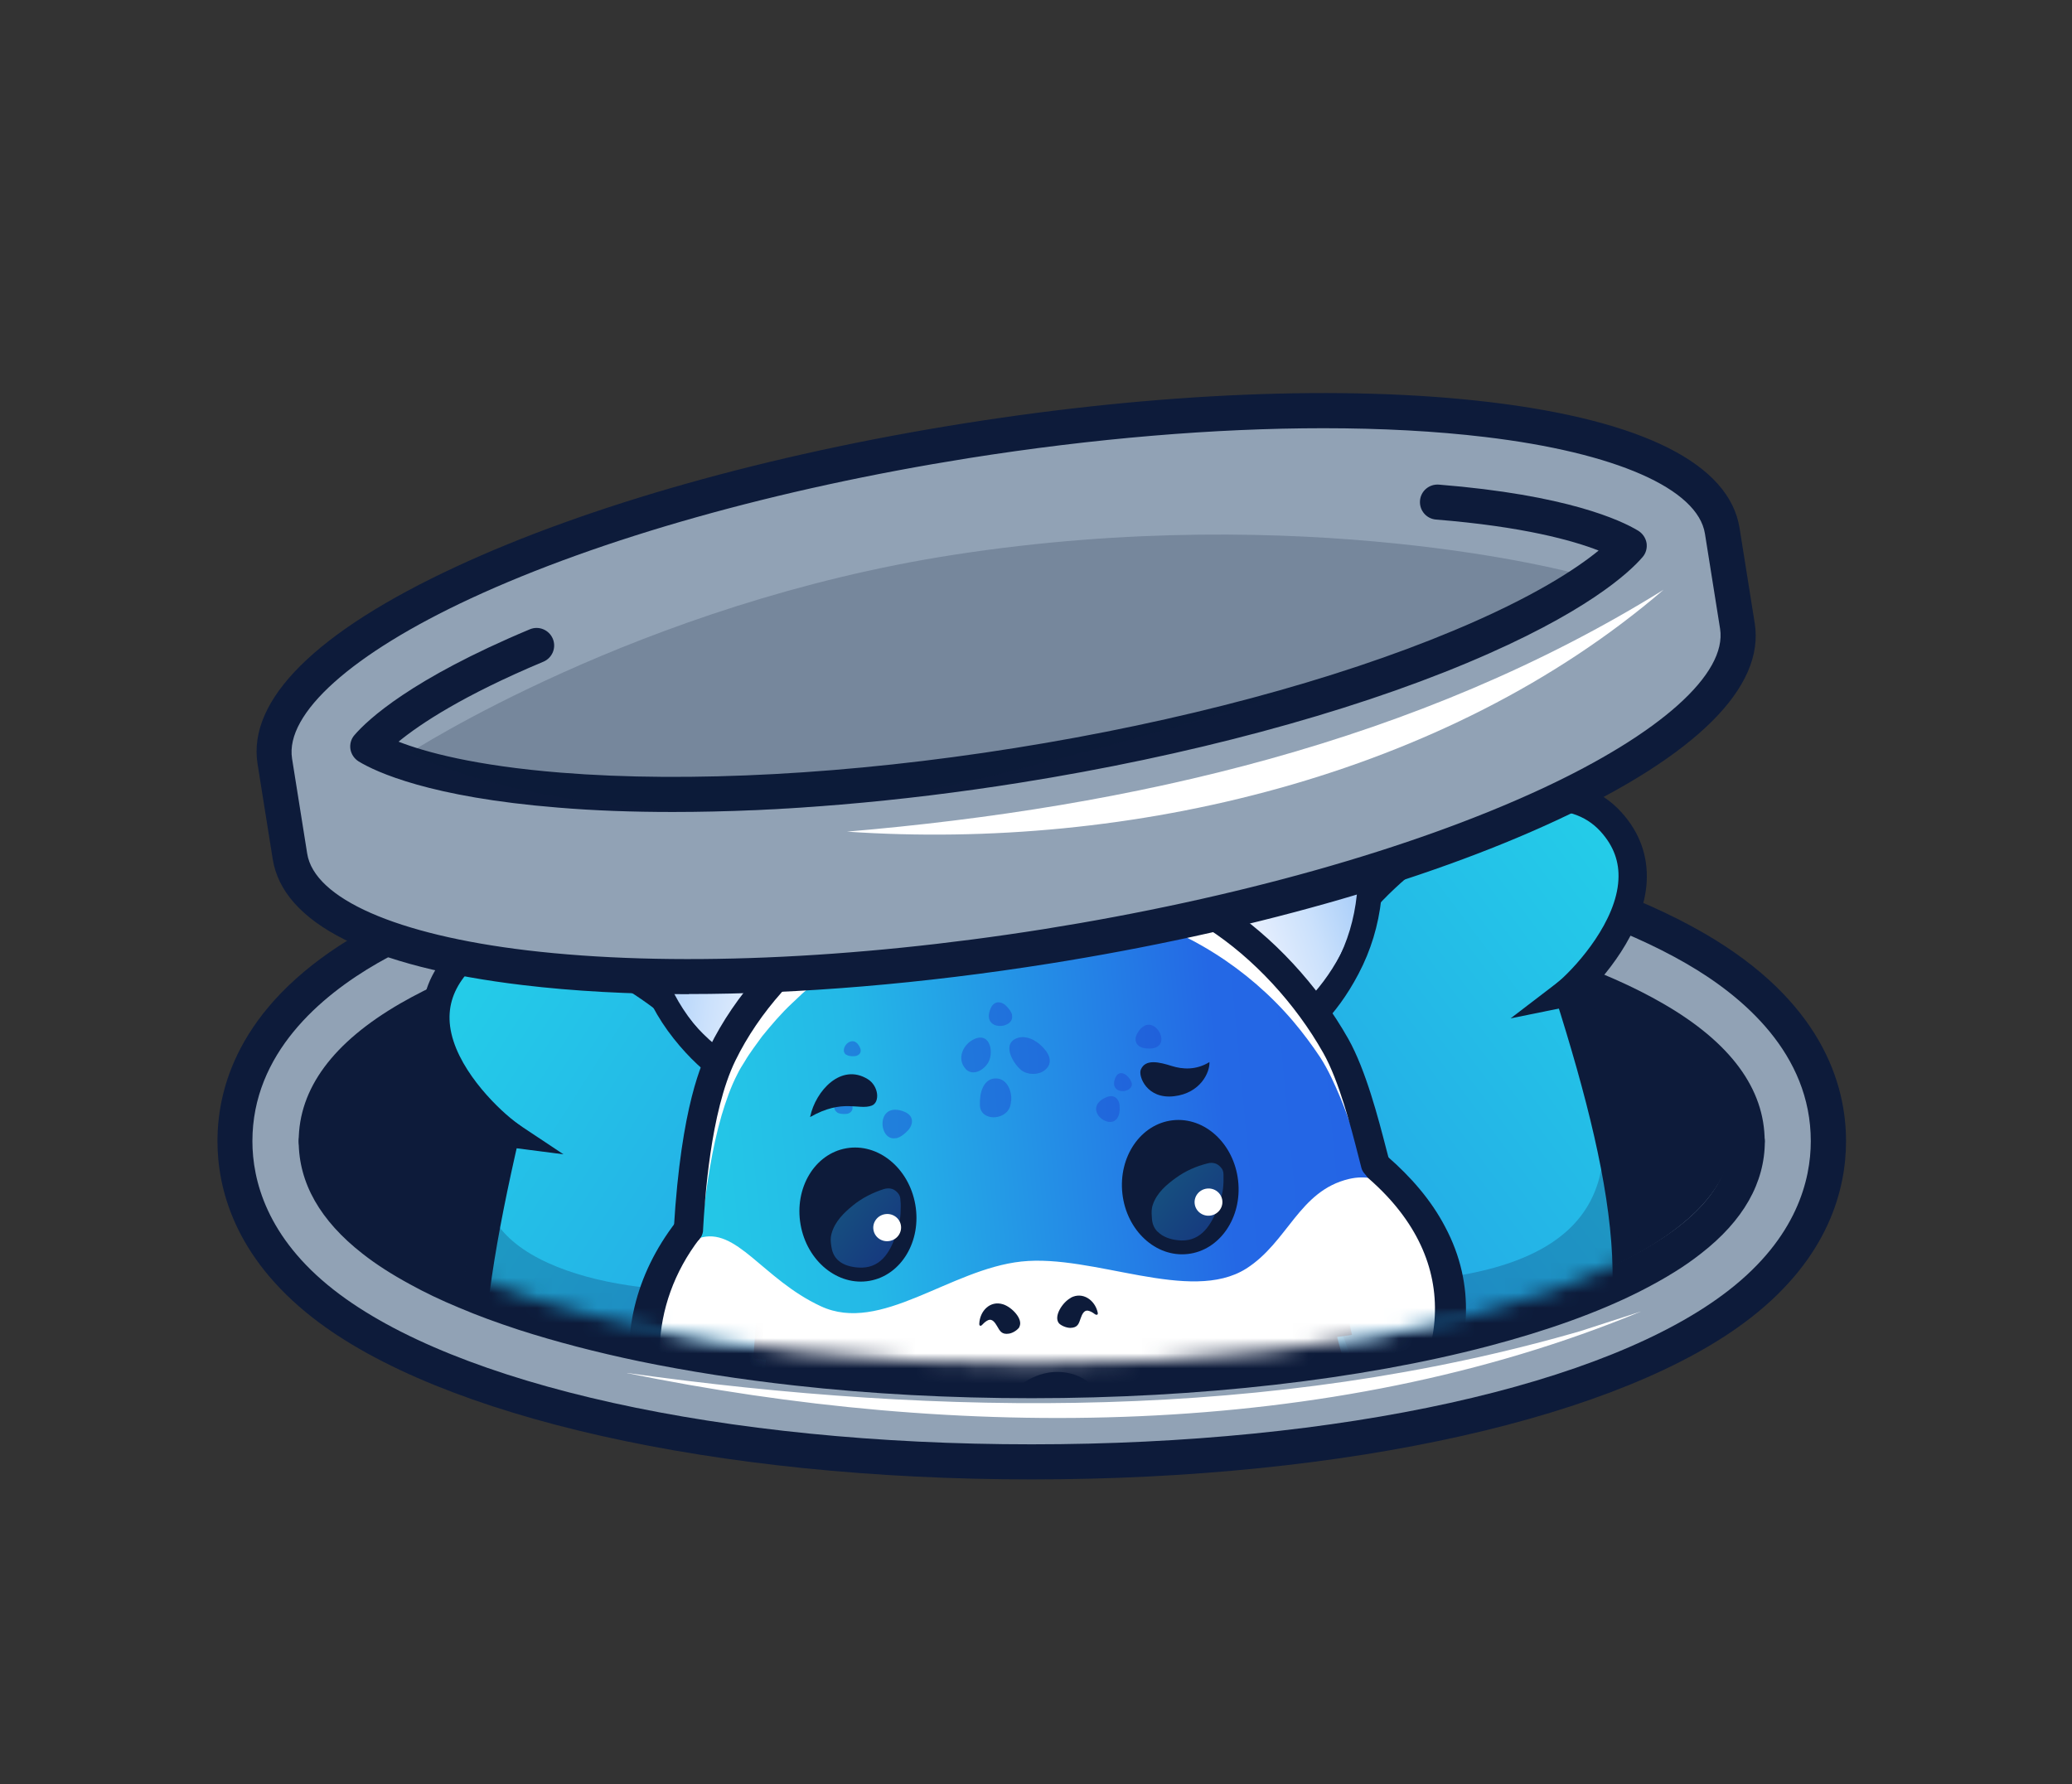<svg width="137" height="118" viewBox="0 0 137 118" fill="none" xmlns="http://www.w3.org/2000/svg">
<rect x="0" y="0" width="137" height="118" fill="#333333" stroke="none"/>
<path d="M68.219 96.68C47.589 96.68 29.649 92.68 21.389 86.24C16.549 82.47 15.539 78.3 15.539 75.47C15.539 69.13 20.349 65.03 24.389 62.7C28.609 60.26 34.309 58.29 41.329 56.82C49.339 55.14 58.639 54.25 68.219 54.25C77.799 54.25 87.189 55.14 95.209 56.84C102.199 58.31 107.869 60.28 112.079 62.71C116.099 65.03 120.899 69.13 120.899 75.46C120.899 78.29 119.879 82.46 115.049 86.23C106.799 92.67 88.859 96.67 68.219 96.67V96.68Z" fill="#91A2B5"/>
<path d="M21.77 74.93C21.77 77.22 23.02 79.34 25.48 81.23C26.309 81.87 27.279 82.48 28.369 83.06C29.299 83.56 30.329 84.05 31.439 84.5C32.63 84.99 33.91 85.46 35.27 85.89C37.609 86.63 40.19 87.3 42.969 87.87C46.069 88.5 49.419 89.01 52.94 89.4C57.739 89.93 62.88 90.21 68.18 90.21C79.159 90.21 89.419 89.01 97.49 86.93C101.2 85.97 104.44 84.83 107.08 83.53C107.86 83.14 108.59 82.74 109.26 82.33C109.84 81.97 110.38 81.6 110.87 81.22C113.33 79.34 114.58 77.22 114.58 74.92C114.58 72 112.56 69.37 108.56 67.11C104.92 65.04 99.87 63.33 93.559 62.03C86.04 60.47 77.269 59.65 68.18 59.65C59.09 59.65 50.389 60.47 42.88 62.02C36.55 63.32 31.48 65.03 27.82 67.1C23.809 69.37 21.779 72.01 21.779 74.93" fill="#0D1B3A"/>
<path d="M68.219 97.84C47.339 97.84 29.129 93.75 20.679 87.15C15.479 83.09 14.379 78.56 14.379 75.47C14.379 71.67 16.019 66.19 23.809 61.7C28.139 59.2 33.949 57.18 41.089 55.69C49.169 53.99 58.559 53.1 68.219 53.1C77.879 53.1 87.349 54 95.449 55.71C102.559 57.2 108.349 59.22 112.659 61.71C120.429 66.2 122.059 71.67 122.059 75.47C122.059 78.56 120.969 83.1 115.759 87.15C107.319 93.74 89.099 97.84 68.219 97.84ZM68.219 55.42C58.709 55.42 49.499 56.3 41.559 57.96C34.669 59.4 29.079 61.33 24.959 63.7C21.189 65.87 16.689 69.68 16.689 75.47C16.689 78.04 17.629 81.84 22.089 85.32C30.149 91.61 47.819 95.52 68.209 95.52C88.599 95.52 106.269 91.61 114.319 85.32C118.789 81.84 119.729 78.04 119.729 75.47C119.729 69.69 115.249 65.89 111.489 63.72C107.389 61.35 101.829 59.42 94.959 57.98C87.009 56.3 77.759 55.42 68.209 55.42H68.219Z" fill="#0D1B3A"/>
<path d="M115.53 76.64C114.89 76.64 114.37 76.12 114.37 75.48C114.37 72.9 112.5 70.51 108.81 68.38C105.2 66.3 100.17 64.57 93.86 63.24C86.27 61.64 77.41 60.79 68.22 60.79C59.03 60.79 50.24 61.63 42.66 63.22C36.32 64.54 31.27 66.27 27.65 68.36C23.95 70.49 22.07 72.89 22.07 75.47C22.07 76.11 21.55 76.63 20.91 76.63C20.27 76.63 19.75 76.11 19.75 75.47C19.75 72 22.02 68.93 26.49 66.35C30.33 64.14 35.61 62.32 42.18 60.95C49.91 59.33 58.91 58.47 68.21 58.47C77.51 58.47 86.59 59.33 94.33 60.97C100.88 62.34 106.14 64.16 109.96 66.37C114.42 68.94 116.68 72.01 116.68 75.48C116.68 76.12 116.16 76.64 115.52 76.64H115.53Z" fill="#0D1B3A"/>
<path d="M68.22 92.47C62.83 92.47 57.56 92.19 52.55 91.63C48.94 91.23 45.48 90.69 42.28 90.03C39.41 89.43 36.73 88.73 34.31 87.95C32.85 87.47 31.56 87 30.37 86.49C30.35 86.49 30.33 86.48 30.32 86.47C29.16 85.99 28.07 85.47 27.08 84.92C25.92 84.29 24.87 83.62 23.98 82.92C21.17 80.73 19.75 78.23 19.75 75.47C19.75 74.83 20.27 74.31 20.91 74.31C21.55 74.31 22.07 74.83 22.07 75.47C22.07 77.47 23.19 79.36 25.41 81.09C26.2 81.71 27.14 82.31 28.19 82.88C29.1 83.38 30.09 83.86 31.15 84.3C31.17 84.3 31.19 84.32 31.22 84.33C32.37 84.82 33.62 85.28 35.03 85.74C37.37 86.5 39.97 87.18 42.76 87.76C45.89 88.41 49.27 88.93 52.81 89.32C57.73 89.87 62.92 90.15 68.22 90.15C79.05 90.15 89.55 88.96 97.81 86.79C101.55 85.81 104.76 84.65 107.36 83.35C108.11 82.97 108.83 82.57 109.49 82.16C110.02 81.83 110.54 81.47 111.04 81.08C113.25 79.36 114.37 77.47 114.37 75.47C114.37 74.83 114.89 74.31 115.53 74.31C116.17 74.31 116.69 74.83 116.69 75.47C116.69 78.22 115.27 80.73 112.46 82.91C111.9 83.35 111.31 83.76 110.71 84.13C109.99 84.58 109.21 85.01 108.4 85.42C105.66 86.8 102.29 88.01 98.4 89.03C89.96 91.25 79.24 92.47 68.22 92.47Z" fill="#0D1B3A"/>
<mask id="mask0_1640_29462" style="mask-type:luminance" maskUnits="userSpaceOnUse" x="21" y="44" width="95" height="47">
<path d="M21.771 74.93C21.771 77.22 23.021 79.34 25.481 81.23C26.311 81.87 27.281 82.48 28.371 83.06C29.301 83.56 30.331 84.05 31.441 84.5C32.631 84.99 33.911 85.46 35.271 85.89C37.611 86.63 40.191 87.3 42.971 87.87C46.071 88.5 49.421 89.01 52.941 89.4C57.741 89.93 62.881 90.21 68.181 90.21C79.161 90.21 89.421 89.01 97.491 86.93C101.201 85.97 104.441 84.83 107.081 83.53C107.861 83.14 108.591 82.74 109.261 82.33C109.841 81.97 110.381 81.6 110.871 81.22C113.331 79.34 114.581 77.22 114.581 74.93C114.581 72.01 108.751 70.3 112.061 67.11C118.081 61.32 114.321 45.77 108.011 44.47C100.491 42.91 77.271 59.65 68.181 59.65C62.231 59.65 56.351 56.92 50.821 55.02C45.291 53.13 38.681 52.05 32.911 53.25C28.971 54.07 25.051 56.39 23.091 60C20.671 64.44 21.781 70.1 21.781 74.93" fill="white"/>
</mask>
<g mask="url(#mask0_1640_29462)">
<path d="M50.872 87.49C51.342 82.591 51.212 75.32 48.262 70.591C44.962 65.3 34.052 58.66 29.942 64.061C26.312 68.831 32.412 74.111 33.452 74.91C32.932 77.15 32.472 79.311 32.082 81.391C30.282 91.21 30.332 99.16 35.442 104.36C38.262 107.23 41.272 108.71 44.392 109.44C48.572 104.65 50.052 97.1 50.862 87.49H50.872Z" fill="url(#paint0_linear_1640_29462)"/>
<g opacity="0.2">
<path d="M48.721 85.13C42.971 85.95 31.671 84.25 32.091 78.09C30.291 87.91 30.341 99.15 35.451 104.35C38.271 107.22 43.461 108.7 46.591 109.43C49.191 106.45 51.141 84.78 51.141 84.78C51.141 84.78 49.911 84.96 48.721 85.13Z" fill="#050033"/>
</g>
<path d="M51.86 86.58C52.14 82.7 52.19 75.15 49.03 70.08C46.51 66.05 40.03 61.38 34.77 61.12C32.41 61.01 30.5 61.82 29.25 63.47C28.18 64.87 27.75 66.43 27.97 68.12C28.39 71.44 31.3 74.26 32.46 75.27C29.33 88.98 28.67 98.76 34.84 105.03C35.91 106.12 37 107.01 38.12 107.75C39.94 108.95 41.83 109.73 43.74 110.23C44.2 109.69 44.66 109.16 45.13 108.64C41.96 107.98 38.93 106.57 36.1 103.69C30.46 97.95 31.25 88.5 34.35 75.12L34.49 74.52L34.01 74.15C32.69 73.13 30.1 70.51 29.76 67.87C29.61 66.69 29.91 65.63 30.67 64.63C31.56 63.46 32.91 62.91 34.69 62.99C39.2 63.21 45.29 67.52 47.52 71.09C50.68 76.14 50.3 84.17 49.99 87.39L49.81 89.83C49.81 89.83 51.31 90.05 51.68 90.06C51.74 89.23 51.81 87.79 51.88 86.57L51.86 86.58Z" fill="#0D1B3A"/>
<path d="M37.259 76.341L33.219 75.82L33.829 74.061L37.259 76.341Z" fill="#0D1B3A"/>
<path d="M86.649 79.71C85.789 74.79 85.379 67.43 88.069 62.41C91.089 56.8 101.859 49.21 106.509 54.35C110.619 58.89 104.719 64.71 103.699 65.6C104.399 67.82 105.049 69.97 105.599 72.05C108.209 81.84 108.749 89.88 103.859 95.55C101.159 98.67 98.159 100.41 94.989 101.39C90.299 96.88 88.209 89.36 86.649 79.71Z" fill="url(#paint1_linear_1640_29462)"/>
<g opacity="0.2">
<path d="M90.71 84.85C103.95 84.58 106.78 79.74 105.88 73.54C108.49 83.33 108.75 89.88 103.85 95.55C101.15 98.67 98.15 100.41 94.98 101.39C92.26 98.77 87.32 84.21 87.32 84.21C87.32 84.21 88.91 84.88 90.71 84.84V84.85Z" fill="#050033"/>
</g>
<path d="M85.559 78.87C84.979 74.97 84.359 67.33 87.249 61.96C89.549 57.68 95.889 52.44 101.319 51.77C103.749 51.47 105.779 52.14 107.199 53.71C108.409 55.04 108.969 56.59 108.879 58.31C108.689 61.7 105.909 64.78 104.779 65.89C109.049 79.51 110.459 89.35 104.569 96.18C103.549 97.36 102.479 98.36 101.379 99.19C99.589 100.55 97.699 101.49 95.759 102.14C95.249 101.63 94.729 101.13 94.199 100.64C97.429 99.72 100.449 98.06 103.159 94.92C108.559 88.67 107.029 79.17 102.819 65.89L102.629 65.29L103.099 64.88C104.389 63.75 106.869 60.89 107.009 58.19C107.079 56.99 106.689 55.94 105.829 54.99C104.819 53.88 103.379 53.43 101.549 53.65C96.899 54.23 90.939 59.08 88.899 62.86C86.019 68.22 87.019 76.31 87.579 79.54L89.389 88.28C89.389 88.28 87.739 88.52 87.349 88.56C87.219 87.73 85.729 80.09 85.569 78.86L85.559 78.87Z" fill="#0D1B3A"/>
<path d="M99.879 67.35L104.009 66.51L103.239 64.78L99.879 67.35Z" fill="#0D1B3A"/>
</g>
<mask id="mask1_1640_29462" style="mask-type:luminance" maskUnits="userSpaceOnUse" x="21" y="52" width="94" height="39">
<path d="M21.77 74.93C21.77 77.22 23.02 79.34 25.48 81.23C26.309 81.87 27.279 82.48 28.369 83.06C29.299 83.56 30.329 84.05 31.439 84.5C32.63 84.99 33.91 85.46 35.27 85.89C37.609 86.63 40.19 87.3 42.969 87.87C46.069 88.5 49.419 89.01 52.94 89.4C57.739 89.93 62.88 90.21 68.18 90.21C79.159 90.21 89.419 89.01 97.49 86.93C101.2 85.97 104.44 84.83 107.08 83.53C107.86 83.14 108.59 82.74 109.26 82.33C109.84 81.97 110.38 81.6 110.87 81.22C113.33 79.34 114.58 77.22 114.58 74.92C114.58 72 112.56 69.37 108.56 67.11C104.92 65.04 102.07 54.31 95.76 53.01C88.24 51.45 77.269 59.65 68.18 59.65C59.09 59.65 50.389 60.47 42.88 62.02C36.55 63.32 31.48 65.03 27.82 67.1C23.809 69.37 21.779 72.01 21.779 74.93" fill="white"/>
</mask>
<g mask="url(#mask1_1640_29462)">
<path d="M62.488 56.52C63.018 55.81 63.658 54.75 64.048 53.36C64.278 52.54 64.498 51.73 64.368 50.66C64.248 49.65 63.888 49.09 64.088 48.95C64.388 48.73 65.488 49.74 66.078 50.39C66.438 50.78 67.068 51.48 67.558 52.57C68.068 53.71 68.198 54.75 68.338 55.86C68.388 56.24 68.408 56.56 68.428 56.78" fill="white"/>
<path d="M57.688 53.029C57.688 53.029 58.108 53.639 58.417 54.589C58.947 56.239 58.407 58.129 58.407 58.129L62.987 56.299C62.987 56.299 61.688 54.859 60.568 54.029C59.398 53.179 57.688 53.029 57.688 53.029Z" fill="white"/>
<path d="M72.057 51.29C72.057 51.29 71.657 52.21 71.287 53.12C70.607 54.82 69.207 55.98 69.207 55.98L73.257 56.75C73.257 56.75 73.697 55.49 73.387 53.77C73.127 52.32 72.047 51.29 72.047 51.29H72.057Z" fill="white"/>
<path d="M71.727 64.82C72.007 64.77 72.487 64.22 72.717 64.06C73.627 63.41 74.557 62.75 75.537 62.24C80.697 59.52 85.477 56.05 87.427 50.11C87.537 49.78 87.637 49.44 87.717 49.11C87.807 48.76 88.257 48.71 88.427 49.02C88.987 50.02 89.447 51.09 89.817 52.16C91.537 57.14 89.507 63.84 85.457 67.03C85.277 67.17 84.097 68.24 83.847 68.09C83.847 68.09 82.017 67.06 79.887 66.09C75.627 64.14 71.727 64.83 71.707 64.83L71.727 64.82Z" fill="url(#paint2_linear_1640_29462)"/>
<path d="M84.847 69.71C84.557 69.74 84.257 69.61 84.087 69.34C83.837 68.96 83.947 68.45 84.327 68.21C85.407 67.51 86.997 66.27 88.377 63.65C89.817 60.9 90.147 57.78 89.427 53.81C89.007 51.5 88.537 50.08 88.197 49.41C88.157 49.56 88.137 49.7 88.117 49.79C88.097 49.9 88.077 50 88.057 50.07C87.127 53.83 85.597 56.32 83.097 58.15C81.277 59.48 79.337 60.65 77.467 61.78L76.867 62.14C75.107 63.2 73.107 64.49 71.707 66.26C71.427 66.61 70.907 66.68 70.557 66.39C70.207 66.11 70.137 65.59 70.427 65.24C71.997 63.25 74.137 61.88 76.017 60.74L76.617 60.38C78.457 59.27 80.367 58.12 82.127 56.83C84.327 55.22 85.627 53.08 86.467 49.68C86.477 49.63 86.497 49.56 86.507 49.47C86.647 48.75 86.887 47.55 87.907 47.4C88.827 47.27 90.007 47.85 91.037 53.51C91.827 57.85 91.447 61.32 89.827 64.4C88.277 67.36 86.457 68.77 85.227 69.57C85.117 69.64 84.987 69.69 84.857 69.7L84.847 69.71Z" fill="#0D1B3A"/>
<path d="M62.387 65.701C62.097 65.701 61.527 65.261 61.267 65.141C60.257 64.671 59.217 64.201 58.157 63.881C52.577 62.171 47.227 59.671 44.197 54.201C44.027 53.901 43.867 53.581 43.717 53.271C43.567 52.951 43.117 52.971 42.997 53.311C42.637 54.391 42.387 55.531 42.217 56.651C41.467 61.871 44.717 68.071 49.287 70.441C49.497 70.551 50.847 71.371 51.067 71.181C51.067 71.181 52.677 69.821 54.577 68.471C58.387 65.761 62.357 65.701 62.377 65.701H62.387Z" fill="url(#paint3_linear_1640_29462)"/>
<path d="M50.428 72.971C50.298 72.981 50.168 72.971 50.038 72.91C48.678 72.35 46.628 71.311 44.548 68.691C42.378 65.96 41.358 62.63 41.318 58.221C41.268 52.471 42.318 51.681 43.238 51.63C44.268 51.581 44.728 52.721 45.008 53.401C45.038 53.48 45.068 53.541 45.088 53.59C46.548 56.781 48.228 58.63 50.688 59.8C52.658 60.74 54.748 61.511 56.768 62.251L57.428 62.49C59.488 63.251 61.858 64.21 63.768 65.861C64.108 66.16 64.148 66.671 63.848 67.02C63.548 67.361 63.038 67.4 62.688 67.1C60.978 65.621 58.778 64.74 56.848 64.02L56.198 63.781C54.148 63.02 52.018 62.24 49.988 61.27C47.188 59.941 45.218 57.781 43.598 54.261C43.568 54.191 43.528 54.1 43.488 54.001C43.458 53.92 43.398 53.781 43.338 53.641C43.138 54.361 42.938 55.84 42.958 58.191C42.988 62.221 43.908 65.231 45.838 67.66C47.678 69.981 49.478 70.891 50.668 71.38C51.088 71.55 51.288 72.031 51.118 72.451C50.998 72.74 50.728 72.93 50.438 72.96L50.428 72.971Z" fill="#0D1B3A"/>
<path d="M96.306 86.67C95.996 83.41 94.196 80.51 91.346 78.19C89.556 65.15 78.476 55.67 66.096 56.84C53.726 58.01 44.616 69.4 45.296 82.54C42.926 85.36 41.706 88.54 42.016 91.8C42.816 100.25 53.616 106.28 66.896 106.18C68.166 106.29 69.456 106.28 70.756 106.16C72.056 106.04 73.326 105.8 74.556 105.46C87.626 103.07 97.096 95.12 96.306 86.67Z" fill="url(#paint4_linear_1640_29462)"/>
<path d="M41.988 90.33C42.078 91.62 42.518 94.17 45.088 97.23C51.548 104.89 64.158 107.01 74.238 105.18C77.138 104.66 84.058 103.31 89.818 97.69C92.728 94.85 95.358 91.19 95.418 86.88C95.458 83.61 93.478 76.97 89.198 77.97C85.888 78.75 85.158 82.15 82.398 83.9C78.688 86.24 72.288 82.92 67.538 83.43C62.788 83.94 58.238 88.23 54.278 86.39C50.428 84.61 48.688 81.06 46.208 81.89C43.368 82.84 41.708 86.75 41.958 90.33H41.988Z" fill="white"/>
<path d="M46.43 80.72C46.43 77.9 46.57 75.09 47.3 72.34C47.34 72.2 47.49 71.74 47.53 71.59C47.61 71.4 47.73 71.03 47.81 70.85C47.97 70.48 48.18 70.02 48.39 69.67C48.65 69.14 49.14 68.39 49.47 67.88C50.07 67.06 50.74 66.18 51.45 65.46L52.18 64.71C52.64 64.29 53.26 63.7 53.74 63.33C53.97 63.14 54.32 62.85 54.56 62.69C55.06 62.32 55.76 61.83 56.28 61.51C60.42 58.88 65.39 57.53 70.3 58.04C77.31 58.69 83.76 62.66 87.4 68.68C88.51 70.43 89.11 72.44 89.58 74.43C89.73 75.09 89.87 75.75 90.01 76.42C89.56 75.14 89.14 73.85 88.63 72.61C88.24 71.69 87.84 70.78 87.3 69.94C86.75 69.11 86.15 68.31 85.51 67.55C82.52 64.04 78.47 61.47 74.01 60.32C67.77 58.64 61.62 59.82 56.22 63.3C56.08 63.4 55.33 63.9 55.2 63.99C55.07 64.09 54.74 64.34 54.61 64.44C54.14 64.76 53.52 65.32 53.08 65.68L52.36 66.36C51.66 67.01 50.98 67.81 50.38 68.55C50.05 69.01 49.54 69.68 49.26 70.17C49.12 70.39 48.88 70.77 48.77 71.01C48.32 71.87 47.99 72.83 47.71 73.77C47.05 76.04 46.74 78.37 46.44 80.72H46.43Z" fill="white"/>
<path d="M45.606 82.269C45.606 82.269 45.506 82.269 45.456 82.269C44.926 82.239 44.526 81.789 44.556 81.259V81.209C45.046 73.059 46.436 70.229 46.896 69.289C50.306 62.299 58.306 56.719 65.906 55.999H65.926C72.866 55.349 78.296 58.119 80.916 59.819C84.146 61.929 87.146 65.159 89.146 68.699C90.316 70.779 91.146 74.009 91.646 75.939C91.726 76.249 91.796 76.519 91.856 76.739C91.996 77.249 91.686 77.769 91.186 77.909C90.676 78.049 90.156 77.739 90.016 77.239C89.956 77.009 89.886 76.739 89.806 76.419C89.336 74.579 88.546 71.499 87.496 69.639C85.646 66.359 82.876 63.369 79.886 61.429C77.476 59.859 72.476 57.309 66.116 57.909H66.096C59.116 58.569 51.766 63.709 48.626 70.139C46.956 73.559 46.596 79.409 46.486 81.329V81.379C46.456 81.859 46.076 82.229 45.616 82.269H45.606Z" fill="#0D1B3A"/>
<path d="M46.248 81.93C42.928 86.26 42.638 92.05 46.028 96.42C49.218 100.51 54.998 102.9 59.948 104.11C67.508 105.84 75.628 104.9 82.698 101.75C85.558 100.42 88.178 98.54 90.348 96.27C95.818 90.49 96.878 83.52 90.508 77.95C90.108 77.6 90.078 77 90.428 76.6C90.778 76.21 91.378 76.17 91.768 76.51C93.268 77.82 94.618 79.35 95.548 81.13C99.678 88.87 93.848 97.23 87.428 101.52C86.218 102.34 84.938 103.08 83.598 103.7C72.598 108.71 59.028 108.39 48.768 101.72C41.268 97.01 39.188 87.91 44.718 80.78C45.528 79.8 46.958 80.91 46.238 81.93H46.248Z" fill="#0D1B3A"/>
<g opacity="0.5">
<path d="M68.808 69.12C69.328 69.58 69.738 70.29 69.048 70.8C68.638 71.11 67.918 71.1 67.508 70.76C66.938 70.28 66.198 68.96 67.328 68.63C67.678 68.53 68.058 68.63 68.368 68.8C68.508 68.88 68.668 68.99 68.808 69.12Z" fill="#1C4ED1"/>
<path d="M65.272 70.379C64.832 70.959 64.212 71.079 63.862 70.709C63.232 70.039 63.662 69.049 64.442 68.709C65.512 68.239 65.762 69.729 65.272 70.379Z" fill="#1C4ED1"/>
<path d="M66.91 67.129C67.12 68.089 64.85 68.239 65.5 66.689C65.56 66.539 65.67 66.399 65.82 66.329C66.03 66.229 66.29 66.319 66.47 66.469C66.74 66.719 66.88 66.939 66.92 67.129H66.91Z" fill="#1C4ED1"/>
<path d="M66.85 72.82C66.841 72.95 66.82 73.08 66.781 73.19C66.481 74.11 64.82 74.18 64.79 73.08C64.781 72.69 64.82 72.26 64.99 71.91C65.121 71.62 65.38 71.37 65.701 71.33C66.54 71.22 66.921 72.1 66.861 72.82H66.85Z" fill="#1C4ED1"/>
<path d="M74.828 71.61C74.988 72.34 73.258 72.46 73.748 71.27C73.798 71.16 73.878 71.05 73.988 71C74.148 70.93 74.348 71 74.478 71.11C74.688 71.3 74.788 71.47 74.818 71.61H74.828Z" fill="#1C4ED1"/>
<path d="M73.888 73.929C73.338 74.819 71.498 73.299 73.138 72.569C73.298 72.499 73.478 72.469 73.638 72.519C73.868 72.599 74.008 72.849 74.028 73.099C74.058 73.489 73.998 73.759 73.888 73.929Z" fill="#1C4ED1"/>
<path d="M59.25 75.269C58.05 75.529 57.88 72.749 59.81 73.529C60 73.609 60.17 73.729 60.25 73.919C60.37 74.179 60.26 74.499 60.07 74.719C59.76 75.059 59.49 75.229 59.25 75.279V75.269Z" fill="#1C4ED1"/>
<path d="M55.36 73.57C54.74 73.19 55.81 71.92 56.32 73.05C56.37 73.16 56.39 73.28 56.35 73.4C56.29 73.56 56.12 73.66 55.94 73.67C55.67 73.69 55.48 73.65 55.36 73.58V73.57Z" fill="#1C4ED1"/>
<path d="M75.689 67.829C76.639 67.389 77.589 69.569 75.719 69.329C75.539 69.309 75.349 69.239 75.229 69.109C75.049 68.919 75.049 68.649 75.149 68.439C75.309 68.109 75.499 67.919 75.689 67.839V67.829Z" fill="#1C4ED1"/>
<path d="M78.021 70.879C78.851 71.109 78.141 72.7 77.161 71.66C77.071 71.56 76.991 71.439 77.001 71.309C77.001 71.129 77.161 70.99 77.351 70.93C77.641 70.84 77.861 70.829 78.031 70.879H78.021Z" fill="#1C4ED1"/>
<path d="M55.969 69.769C55.389 69.419 56.389 68.24 56.859 69.279C56.909 69.379 56.929 69.499 56.889 69.6C56.839 69.749 56.669 69.84 56.509 69.85C56.259 69.87 56.079 69.829 55.969 69.76V69.769Z" fill="#1C4ED1"/>
</g>
<path d="M60.879 59.11C60.719 59.13 60.549 59.08 60.409 58.98C60.109 58.75 60.049 58.33 60.269 58.02C61.509 56.36 62.219 55.08 62.689 53.61C63.639 50.66 63.189 49 63.019 48.38C62.939 48.08 62.809 47.63 63.209 47.32C63.599 47.01 64.029 47.25 64.169 47.32C67.249 49.04 70.049 52.69 69.369 56.94C69.309 57.31 68.959 57.57 68.589 57.51C68.219 57.45 67.959 57.1 68.019 56.73C68.519 53.62 66.779 50.88 64.589 49.22C64.719 50.26 64.699 51.84 63.999 54.02C63.349 56.03 62.349 57.52 61.369 58.83C61.249 58.99 61.069 59.08 60.889 59.1L60.879 59.11Z" fill="#0D1B3A"/>
<path d="M73.589 57.4C73.519 57.4 73.449 57.4 73.379 57.38C73.089 57.29 72.929 56.99 73.019 56.7C73.479 55.2 72.649 53.04 72.009 51.88C71.509 53.82 70.239 55.63 68.219 57.29C67.989 57.48 67.639 57.45 67.449 57.22C67.259 56.99 67.289 56.64 67.519 56.45C69.689 54.66 70.899 52.71 71.119 50.65C71.149 50.4 71.289 50.21 71.509 50.12C71.679 50.06 71.939 50.04 72.229 50.32C72.949 51 74.799 54.57 74.049 57.02C73.979 57.24 73.789 57.38 73.579 57.4H73.589Z" fill="#0D1B3A"/>
<path d="M58.249 59.47C58.199 59.47 58.149 59.47 58.089 59.47C57.789 59.41 57.599 59.12 57.659 58.83C58.149 56.36 57.839 54.59 56.659 53.07C56.499 52.87 56.479 52.61 56.589 52.4C56.799 52.01 57.299 52.04 57.509 52.06C58.129 52.11 59.219 52.39 60.259 52.9C61.159 53.35 62.329 54.14 62.749 55.34C62.849 55.62 62.699 55.94 62.419 56.04C62.129 56.14 61.819 55.99 61.719 55.71C61.259 54.41 59.299 53.58 58.109 53.28C58.769 54.45 59.289 56.22 58.729 59.05C58.679 59.29 58.479 59.47 58.249 59.49V59.47Z" fill="#0D1B3A"/>
<path d="M70.792 85.829C71.582 85.399 72.402 85.979 72.582 86.809C72.582 86.839 72.592 86.879 72.582 86.909C72.562 86.949 72.512 86.959 72.472 86.949C72.432 86.939 72.402 86.919 72.362 86.889C72.232 86.789 72.082 86.709 71.932 86.679C71.672 86.639 71.542 86.929 71.452 87.189C71.332 87.529 71.272 87.809 70.772 87.819C70.482 87.819 70.132 87.649 70.012 87.509C69.652 87.049 70.252 86.129 70.792 85.839V85.829Z" fill="#0D1B3A"/>
<path d="M67.41 87.749C67.33 87.909 67.02 88.149 66.72 88.199C66.23 88.279 66.11 88.019 65.93 87.709C65.79 87.469 65.61 87.209 65.36 87.299C65.21 87.359 65.08 87.469 64.97 87.589C64.94 87.619 64.91 87.649 64.88 87.669C64.85 87.689 64.79 87.679 64.77 87.649C64.75 87.619 64.75 87.589 64.75 87.549C64.78 86.709 65.46 85.989 66.32 86.259C66.9 86.439 67.67 87.239 67.4 87.749H67.41Z" fill="#0D1B3A"/>
<path d="M78.536 82.933C80.649 82.695 82.139 80.523 81.864 78.081C81.589 75.638 79.654 73.851 77.541 74.089C75.428 74.327 73.938 76.499 74.212 78.942C74.487 81.384 76.423 83.171 78.536 82.933Z" fill="#0D1B3A"/>
<path opacity="0.4" d="M76.548 81.46C76.888 81.81 77.398 81.97 77.868 82.02C79.268 82.19 79.988 81.19 80.448 80.05C80.578 79.72 80.698 79.39 80.788 79.03C80.858 78.76 80.888 78.46 80.898 78.16C80.898 78.02 80.898 77.88 80.898 77.73C80.898 77.6 80.888 77.45 80.808 77.32C80.708 77.16 80.558 77.03 80.398 76.96C80.208 76.89 80.018 76.89 79.848 76.94C79.078 77.13 78.368 77.45 77.748 77.9C77.128 78.35 76.498 78.88 76.228 79.66C76.198 79.74 76.178 79.82 76.168 79.9C76.128 80.11 76.148 80.4 76.168 80.63C76.198 80.99 76.338 81.26 76.538 81.46H76.548Z" fill="url(#paint5_linear_1640_29462)"/>
<path d="M80.006 80.395C80.511 80.338 80.875 79.892 80.82 79.398C80.764 78.904 80.31 78.549 79.805 78.606C79.3 78.663 78.936 79.109 78.991 79.603C79.047 80.097 79.501 80.452 80.006 80.395Z" fill="white"/>
<path d="M57.497 84.707C59.591 84.339 60.944 82.079 60.518 79.658C60.093 77.237 58.05 75.574 55.956 75.942C53.862 76.31 52.509 78.571 52.934 80.991C53.36 83.412 55.403 85.076 57.497 84.707Z" fill="#0D1B3A"/>
<path opacity="0.4" d="M55.416 83.35C55.776 83.68 56.296 83.8 56.766 83.83C58.176 83.92 58.836 82.87 59.226 81.7C59.336 81.37 59.436 81.02 59.496 80.67C59.546 80.39 59.556 80.1 59.556 79.8C59.556 79.66 59.556 79.52 59.536 79.37C59.536 79.24 59.506 79.09 59.416 78.96C59.306 78.81 59.146 78.68 58.986 78.63C58.796 78.57 58.606 78.59 58.436 78.64C57.686 78.88 56.986 79.24 56.396 79.72C55.806 80.2 55.206 80.78 54.986 81.57C54.966 81.65 54.946 81.73 54.936 81.81C54.906 82.02 54.946 82.31 54.986 82.53C55.046 82.88 55.196 83.14 55.406 83.34L55.416 83.35Z" fill="url(#paint6_linear_1640_29462)"/>
<path d="M58.815 82.073C59.316 81.986 59.652 81.517 59.566 81.028C59.48 80.538 59.004 80.213 58.504 80.301C58.003 80.389 57.667 80.857 57.754 81.346C57.84 81.836 58.315 82.162 58.815 82.073Z" fill="white"/>
<path d="M79.967 70.24C79.077 70.79 78.177 70.719 77.477 70.499C76.677 70.249 75.727 69.999 75.427 70.749C75.257 71.169 75.827 72.71 77.627 72.499C79.367 72.299 80.007 70.919 79.967 70.23V70.24Z" fill="#0D1B3A"/>
<path d="M53.566 73.86C53.926 72.14 55.616 70.28 57.376 71.37C58.106 71.82 58.196 72.91 57.636 73.12C56.776 73.44 55.736 72.64 53.576 73.87L53.566 73.86Z" fill="#0D1B3A"/>
<path d="M65.609 94.75C65.979 92.24 68.489 90.07 71.069 90.92C71.409 91.05 71.729 91.2 71.989 91.45C71.289 91.43 70.669 91.49 70.089 91.64C69.509 91.78 68.979 92.01 68.479 92.3C67.379 92.95 66.569 93.9 65.619 94.75H65.609Z" fill="#0D1B3A"/>
</g>
<path d="M113.871 35.111C112.681 27.61 90.281 24.941 63.861 29.151C37.431 33.361 16.98 42.85 18.171 50.35C18.34 51.431 19 55.55 19.171 56.63C20.36 64.13 42.761 66.8 69.18 62.59C95.611 58.38 116.061 48.891 114.871 41.391C114.701 40.31 114.041 36.191 113.871 35.111Z" fill="#91A2B5"/>
<path d="M45.541 65.751C41.611 65.751 37.921 65.55 34.581 65.15C24.431 63.941 18.701 61.06 18.031 56.81L17.031 50.531C16.351 46.291 20.901 41.77 30.171 37.471C38.891 33.42 50.791 30.061 63.681 28.011C76.561 25.96 88.921 25.451 98.471 26.59C108.621 27.8 114.351 30.68 115.021 34.931L116.021 41.211C116.701 45.45 112.151 49.971 102.881 54.27C94.161 58.321 82.261 61.681 69.371 63.73C61.001 65.061 52.851 65.74 45.541 65.74V65.751ZM87.501 28.32C80.331 28.32 72.301 28.991 64.041 30.3C51.361 32.321 39.681 35.611 31.141 39.571C23.261 43.23 18.841 47.191 19.311 50.17L20.311 56.45C20.781 59.431 26.221 61.821 34.851 62.85C44.191 63.961 56.321 63.461 69.001 61.45C81.681 59.431 93.361 56.141 101.901 52.181C109.781 48.52 114.201 44.56 113.731 41.581L112.731 35.3C112.261 32.321 106.821 29.93 98.191 28.901C94.931 28.511 91.341 28.32 87.491 28.32H87.501Z" fill="#0D1B3A"/>
<path d="M44.49 53.7C41.82 53.7 39.28 53.611 36.9 53.41C28.43 52.73 24.86 51.05 23.72 50.361C23.43 50.181 23.23 49.891 23.17 49.55C23.12 49.211 23.21 48.87 23.44 48.611C24.31 47.6 27.19 44.901 35.03 41.62C35.62 41.37 36.3 41.651 36.55 42.24C36.8 42.831 36.52 43.511 35.93 43.761C30.61 45.99 27.78 47.88 26.35 49.05C28.07 49.721 31.36 50.641 37.1 51.1C45.56 51.781 56.21 51.211 67.1 49.471C77.99 47.74 88.29 44.98 96.12 41.7C101.43 39.48 104.27 37.581 105.7 36.41C103.98 35.74 100.69 34.821 94.95 34.361C94.31 34.31 93.84 33.751 93.89 33.111C93.94 32.471 94.5 32.001 95.14 32.05C103.61 32.73 107.18 34.41 108.32 35.1C108.61 35.281 108.81 35.571 108.87 35.91C108.92 36.251 108.83 36.59 108.6 36.85C107.73 37.861 104.85 40.56 97.01 43.84C89.02 47.191 78.52 50.001 67.46 51.761C59.44 53.041 51.53 53.7 44.5 53.7H44.49Z" fill="#0D1B3A"/>
<path opacity="0.2" d="M104.069 37.91C104.069 37.91 95.109 44.08 65.099 51.43C41.699 57.17 27.039 49.82 27.039 49.82C27.039 49.82 42.279 39.91 63.069 36.69C86.339 33.09 104.069 37.9 104.069 37.9V37.91Z" fill="#0D1B3A"/>
<path d="M56 55C74.85 53.4 93.78 49.08 110 39C95.59 51.38 74.68 56.28 56 55Z" fill="white"/>
<path d="M41.461 90.8C62.341 93.721 84.081 93.941 104.471 88.04L108.511 86.731C87.761 95.32 63.221 95.26 41.471 90.811L41.461 90.8Z" fill="white"/>
<defs>
<linearGradient id="paint0_linear_1640_29462" x1="23.035" y1="74.87" x2="106.438" y2="128.003" gradientUnits="userSpaceOnUse">
<stop stop-color="#24CDE8"/>
<stop offset="0.46" stop-color="#2497E6"/>
<stop offset="0.81" stop-color="#2475E5"/>
<stop offset="1" stop-color="#2469E5"/>
</linearGradient>
<linearGradient id="paint1_linear_1640_29462" x1="114.23" y1="64.589" x2="33.18" y2="125.289" gradientUnits="userSpaceOnUse">
<stop stop-color="#24CDE8"/>
<stop offset="0.46" stop-color="#2497E6"/>
<stop offset="0.81" stop-color="#2475E5"/>
<stop offset="1" stop-color="#2469E5"/>
</linearGradient>
<linearGradient id="paint2_linear_1640_29462" x1="71.328" y1="63.51" x2="91.409" y2="56.62" gradientUnits="userSpaceOnUse">
<stop stop-color="#F7F8FF"/>
<stop offset="0.03" stop-color="#F7F8FF"/>
<stop offset="0.31" stop-color="#F7F8FF"/>
<stop offset="0.43" stop-color="#F2F5FE"/>
<stop offset="0.57" stop-color="#E3EDFD"/>
<stop offset="0.72" stop-color="#CBE1FC"/>
<stop offset="0.88" stop-color="#ABCFF9"/>
<stop offset="1" stop-color="#8DC0F8"/>
</linearGradient>
<linearGradient id="paint3_linear_1640_29462" x1="62.599" y1="64.033" x2="41.583" y2="61.027" gradientUnits="userSpaceOnUse">
<stop stop-color="#F7F8FF"/>
<stop offset="0.03" stop-color="#F7F8FF"/>
<stop offset="0.31" stop-color="#F7F8FF"/>
<stop offset="0.43" stop-color="#F2F5FE"/>
<stop offset="0.57" stop-color="#E3EDFD"/>
<stop offset="0.72" stop-color="#CBE1FC"/>
<stop offset="0.88" stop-color="#ABCFF9"/>
<stop offset="1" stop-color="#8DC0F8"/>
</linearGradient>
<linearGradient id="paint4_linear_1640_29462" x1="41.304" y1="84.078" x2="95.592" y2="78.946" gradientUnits="userSpaceOnUse">
<stop stop-color="#24CDE8"/>
<stop offset="0.15" stop-color="#24C4E7"/>
<stop offset="0.3" stop-color="#24B8E7"/>
<stop offset="0.74" stop-color="#2468E5"/>
<stop offset="1" stop-color="#2463E5"/>
</linearGradient>
<linearGradient id="paint5_linear_1640_29462" x1="78.474" y1="70.521" x2="85.152" y2="76.182" gradientUnits="userSpaceOnUse">
<stop stop-color="#24CDE8"/>
<stop offset="1" stop-color="#2463E5"/>
</linearGradient>
<linearGradient id="paint6_linear_1640_29462" x1="56.547" y1="72.01" x2="63.555" y2="77.259" gradientUnits="userSpaceOnUse">
<stop stop-color="#24CDE8"/>
<stop offset="1" stop-color="#2463E5"/>
</linearGradient>
</defs>
</svg>
